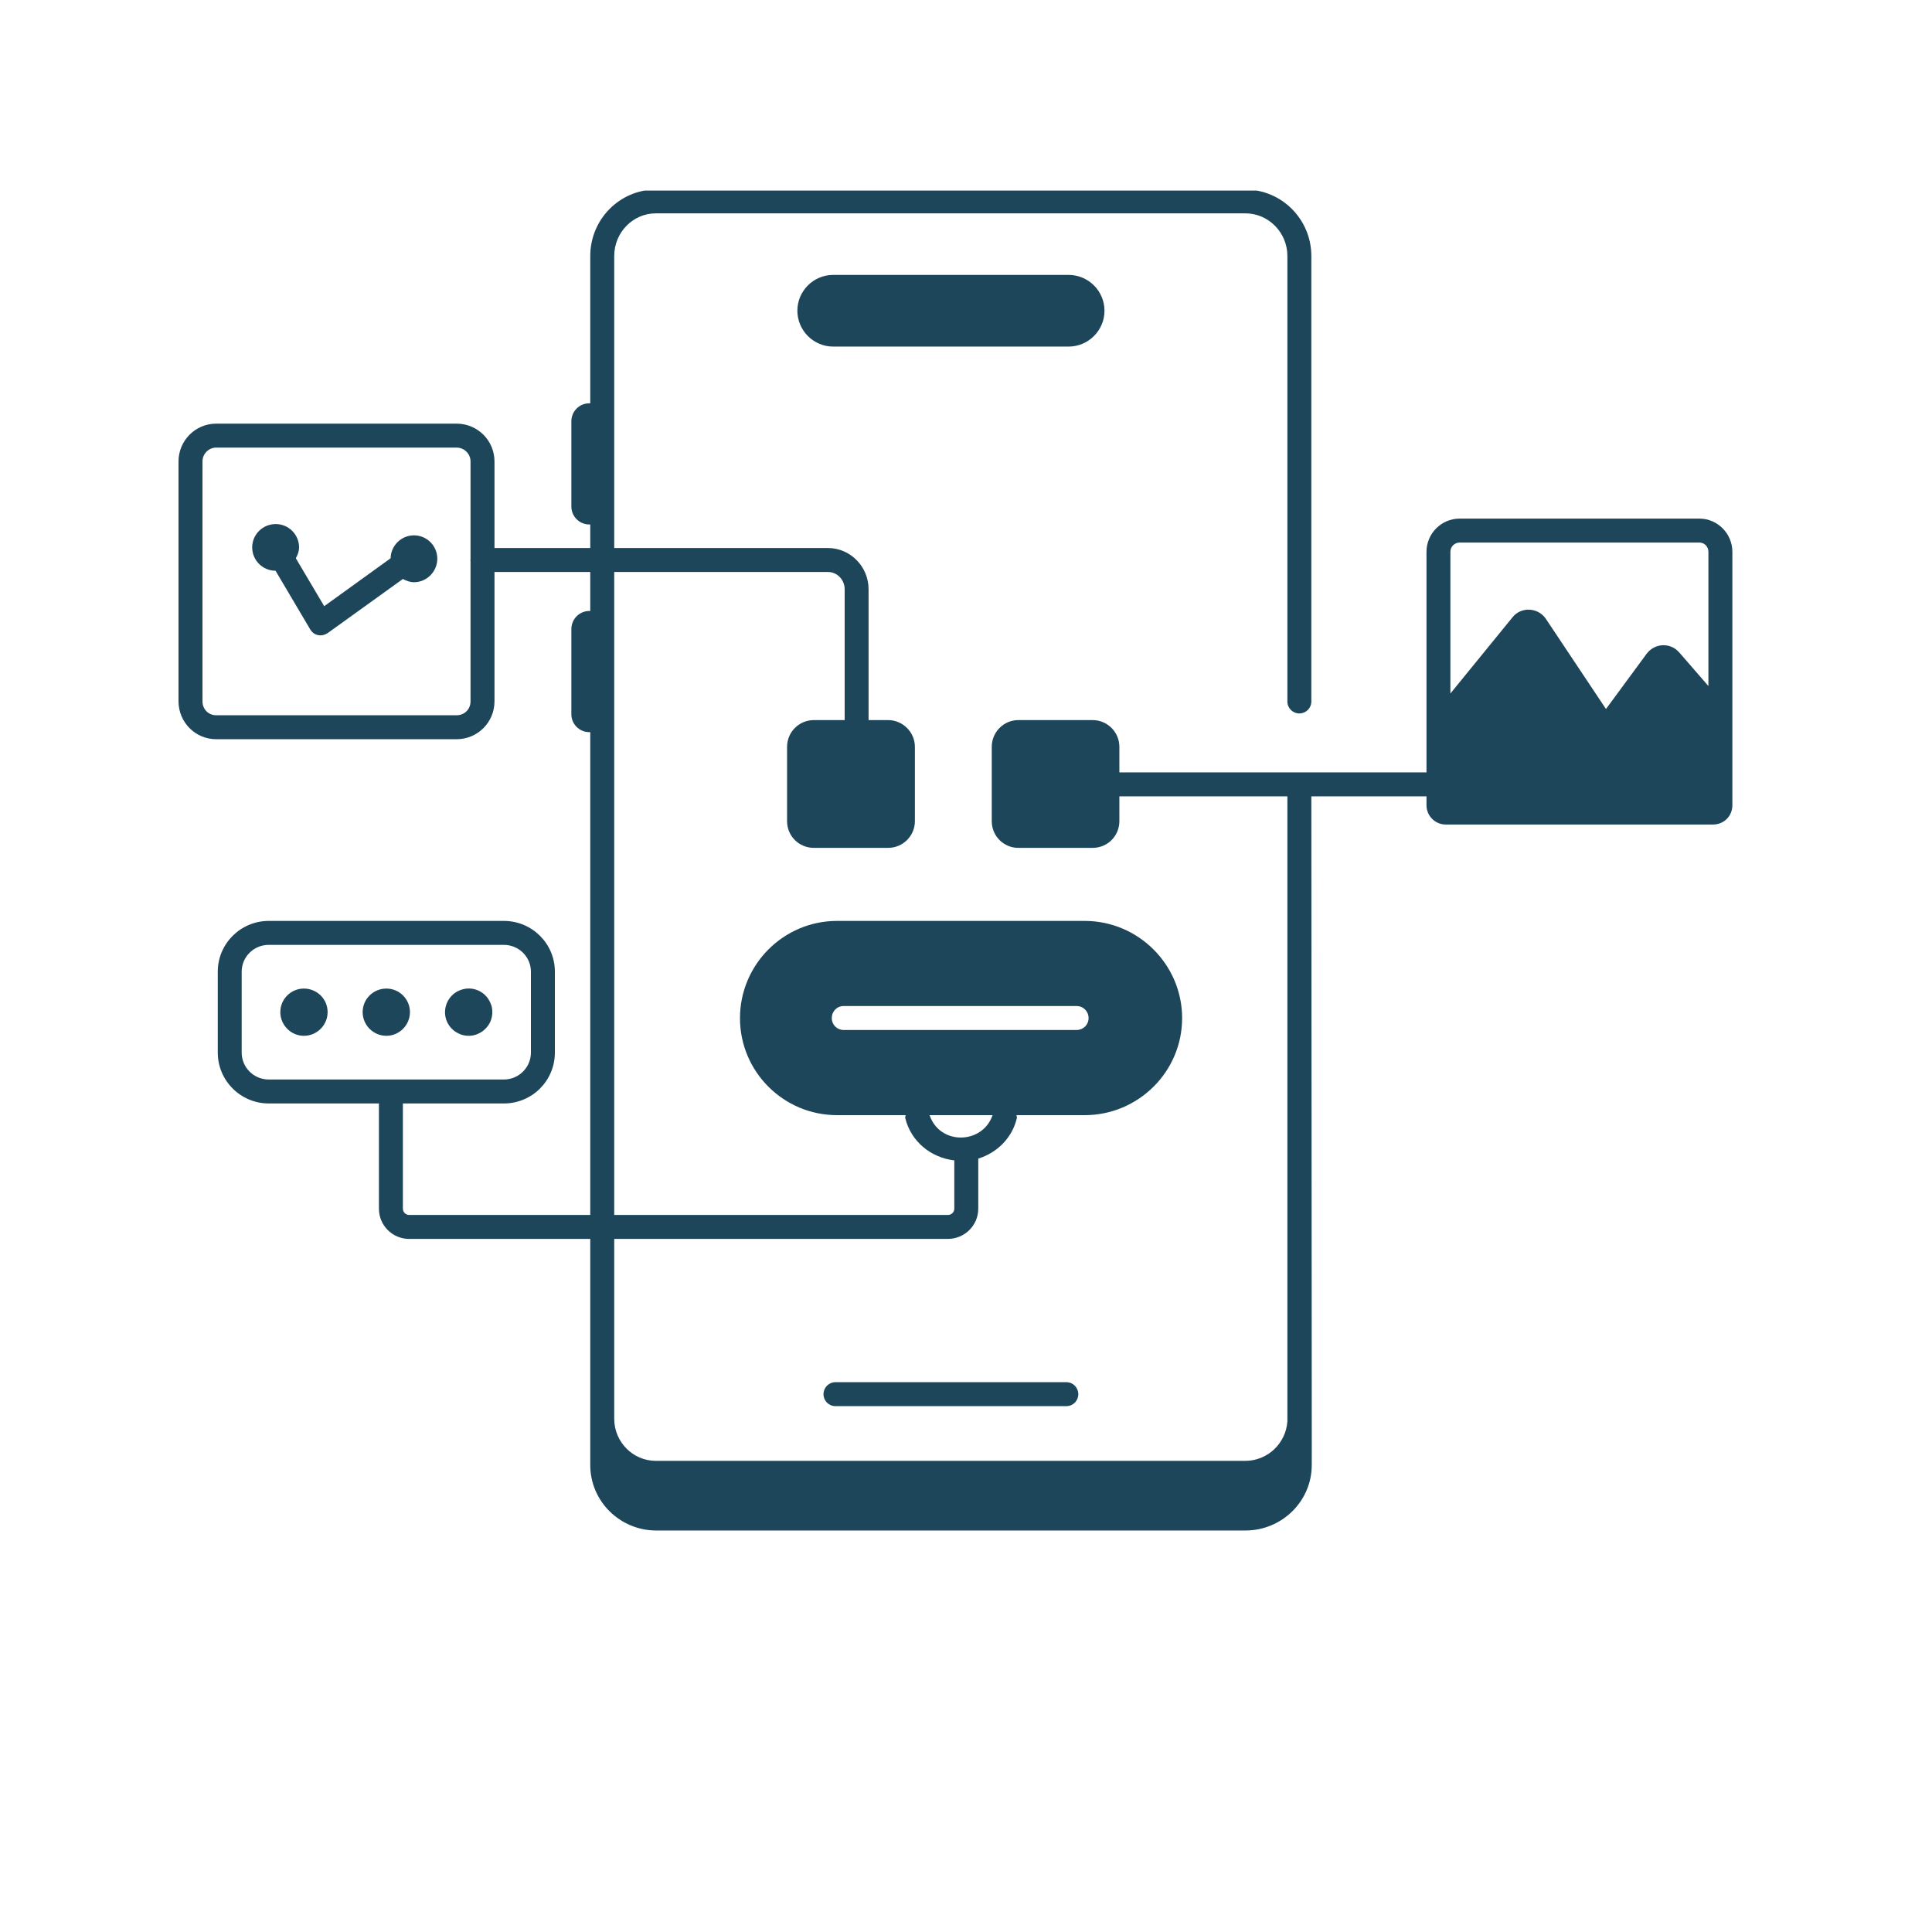 <svg xmlns="http://www.w3.org/2000/svg" xmlns:xlink="http://www.w3.org/1999/xlink" width="50" zoomAndPan="magnify" viewBox="0 0 37.5 37.5" height="50" preserveAspectRatio="xMidYMid meet" version="1.0"><defs><clipPath id="e635137056"><path d="M 3.418 3.699 L 33.762 3.699 L 33.762 30 L 3.418 30 Z M 3.418 3.699 " clip-rule="nonzero"/></clipPath></defs><path fill="#1e465a" d="M 16.172 5.336 C 15.789 5.336 15.477 5.648 15.477 6.031 C 15.477 6.414 15.789 6.727 16.172 6.727 L 20.742 6.727 C 21.125 6.727 21.438 6.414 21.438 6.031 C 21.438 5.648 21.125 5.336 20.742 5.336 Z M 16.172 5.336 " fill-opacity="1" fill-rule="nonzero"/><path fill="#1e465a" d="M 16.215 26.828 C 16.086 26.828 15.984 26.934 15.984 27.062 C 15.984 27.188 16.086 27.293 16.215 27.293 L 20.699 27.293 C 20.828 27.293 20.93 27.188 20.93 27.062 C 20.93 26.934 20.828 26.828 20.699 26.828 Z M 16.215 26.828 " fill-opacity="1" fill-rule="nonzero"/><path fill="#1e465a" d="M 5.898 19.188 C 5.648 19.188 5.441 19.391 5.441 19.645 C 5.441 19.898 5.648 20.105 5.898 20.105 C 6.152 20.105 6.359 19.898 6.359 19.645 C 6.359 19.391 6.152 19.188 5.898 19.188 Z M 6.129 19.645 Z M 6.129 19.645 " fill-opacity="1" fill-rule="nonzero"/><path fill="#1e465a" d="M 7.957 19.645 C 7.957 19.391 7.75 19.188 7.5 19.188 C 7.246 19.188 7.039 19.391 7.039 19.645 C 7.039 19.898 7.246 20.105 7.5 20.105 C 7.75 20.105 7.957 19.898 7.957 19.645 Z M 7.957 19.645 " fill-opacity="1" fill-rule="nonzero"/><path fill="#1e465a" d="M 8.891 20.055 C 8.957 20.09 9.027 20.105 9.098 20.105 C 9.145 20.105 9.191 20.098 9.238 20.082 C 9.355 20.043 9.449 19.961 9.508 19.852 C 9.562 19.742 9.57 19.617 9.535 19.504 C 9.531 19.504 9.531 19.504 9.531 19.5 C 9.453 19.262 9.195 19.129 8.953 19.211 C 8.715 19.289 8.582 19.547 8.66 19.789 C 8.699 19.906 8.781 20 8.891 20.055 Z M 9.312 19.574 Z M 9.312 19.574 " fill-opacity="1" fill-rule="nonzero"/><g clip-path="url(#e635137056)"><path fill="#1e465a" d="M 4.195 14.348 L 8.863 14.348 C 9.27 14.348 9.598 14.02 9.598 13.613 L 9.598 11.102 L 11.457 11.102 L 11.457 11.859 L 11.438 11.859 C 11.246 11.859 11.09 12.016 11.09 12.211 L 11.09 13.863 C 11.09 14.055 11.246 14.211 11.438 14.211 L 11.457 14.211 L 11.457 23.582 L 7.941 23.582 C 7.875 23.582 7.82 23.527 7.82 23.461 L 7.82 21.418 L 9.781 21.418 C 10.328 21.418 10.77 20.977 10.77 20.43 L 10.77 18.859 C 10.77 18.316 10.328 17.875 9.781 17.875 L 5.215 17.875 C 4.672 17.875 4.227 18.316 4.227 18.859 L 4.227 20.43 C 4.227 20.977 4.672 21.418 5.215 21.418 L 7.355 21.418 L 7.355 23.461 C 7.355 23.785 7.617 24.047 7.941 24.047 L 11.457 24.047 C 11.457 24.145 11.457 28.598 11.457 28.438 C 11.457 29.137 12.031 29.707 12.738 29.707 L 24.172 29.707 C 24.883 29.707 25.461 29.137 25.461 28.438 C 25.461 27.109 25.465 33.246 25.453 15.457 L 27.688 15.457 L 27.688 15.629 C 27.688 15.836 27.855 16.004 28.062 16.004 C 30.402 16.004 31.695 16.004 33.25 16.004 C 33.461 16.004 33.625 15.84 33.625 15.629 C 33.625 15.512 33.625 10.609 33.625 10.711 C 33.625 10.355 33.336 10.066 32.984 10.066 L 28.332 10.066 C 27.977 10.066 27.688 10.355 27.688 10.711 C 27.688 10.816 27.688 15.125 27.688 14.992 L 21.727 14.992 L 21.727 14.496 C 21.727 14.211 21.496 13.977 21.207 13.977 L 19.766 13.977 C 19.48 13.977 19.25 14.211 19.25 14.496 L 19.25 15.938 C 19.25 16.227 19.48 16.457 19.766 16.457 L 21.207 16.457 C 21.496 16.457 21.727 16.227 21.727 15.938 L 21.727 15.457 L 24.988 15.457 C 24.988 17.789 24.988 25.156 24.988 27.586 C 24.961 28.016 24.602 28.355 24.172 28.355 L 12.73 28.355 C 12.285 28.355 11.922 27.988 11.922 27.539 L 11.922 24.047 L 18.398 24.047 C 18.723 24.047 18.988 23.785 18.988 23.461 L 18.988 22.488 C 19.355 22.375 19.648 22.086 19.738 21.699 C 19.742 21.68 19.73 21.664 19.73 21.645 L 21.055 21.645 C 22.094 21.645 22.945 20.801 22.945 19.762 C 22.945 18.723 22.094 17.875 21.055 17.875 L 16.246 17.875 C 15.207 17.875 14.363 18.723 14.363 19.762 C 14.363 20.801 15.207 21.645 16.246 21.645 L 17.578 21.645 C 17.578 21.664 17.566 21.68 17.57 21.699 C 17.68 22.152 18.062 22.469 18.523 22.523 L 18.523 23.461 C 18.523 23.527 18.469 23.582 18.398 23.582 L 11.922 23.582 L 11.922 11.102 L 16.07 11.102 C 16.25 11.102 16.395 11.254 16.395 11.438 L 16.395 13.977 L 15.797 13.977 C 15.508 13.977 15.277 14.211 15.277 14.496 L 15.277 15.938 C 15.277 16.227 15.508 16.457 15.797 16.457 L 17.238 16.457 C 17.523 16.457 17.758 16.227 17.758 15.938 L 17.758 14.496 C 17.758 14.211 17.523 13.977 17.238 13.977 L 16.859 13.977 L 16.859 11.438 C 16.859 10.996 16.504 10.637 16.07 10.637 L 11.922 10.637 L 11.922 4.969 C 11.922 4.512 12.285 4.141 12.73 4.141 L 24.172 4.141 C 24.621 4.141 24.988 4.512 24.988 4.969 L 24.988 13.617 C 24.988 13.746 25.094 13.848 25.219 13.848 C 25.348 13.848 25.453 13.746 25.453 13.617 L 25.453 4.969 C 25.453 4.258 24.879 3.68 24.172 3.68 L 12.73 3.68 C 12.027 3.68 11.457 4.258 11.457 4.969 L 11.457 7.828 L 11.438 7.828 C 11.246 7.828 11.09 7.984 11.09 8.176 L 11.09 9.832 C 11.09 10.023 11.246 10.18 11.438 10.18 L 11.457 10.18 L 11.457 10.637 L 9.598 10.637 L 9.598 8.957 C 9.598 8.551 9.27 8.223 8.863 8.223 L 4.195 8.223 C 3.793 8.223 3.465 8.551 3.465 8.957 L 3.465 13.613 C 3.465 14.02 3.793 14.348 4.195 14.348 Z M 4.691 20.43 L 4.691 18.859 C 4.691 18.574 4.926 18.34 5.215 18.34 L 9.781 18.34 C 10.07 18.34 10.305 18.574 10.305 18.859 L 10.305 20.43 C 10.305 20.719 10.07 20.953 9.781 20.953 L 5.215 20.953 C 4.926 20.953 4.691 20.719 4.691 20.43 Z M 28.332 10.531 L 32.984 10.531 C 33.082 10.531 33.16 10.609 33.16 10.711 L 33.16 13.316 C 33.078 13.223 32.508 12.562 32.586 12.656 C 32.426 12.477 32.133 12.473 31.965 12.684 L 31.172 13.762 L 30 12.004 C 29.844 11.785 29.52 11.777 29.359 11.98 L 28.152 13.461 L 28.152 10.711 C 28.152 10.609 28.234 10.531 28.332 10.531 Z M 16.145 19.762 C 16.145 19.629 16.246 19.527 16.375 19.527 L 20.895 19.527 C 21.027 19.527 21.129 19.629 21.129 19.762 C 21.129 19.891 21.027 19.992 20.895 19.992 L 16.375 19.992 C 16.246 19.992 16.145 19.891 16.145 19.762 Z M 18.043 21.645 L 19.266 21.645 C 19.07 22.215 18.242 22.234 18.043 21.645 Z M 3.93 8.957 C 3.93 8.809 4.051 8.688 4.195 8.688 L 8.863 8.688 C 9.012 8.688 9.133 8.809 9.133 8.957 L 9.133 10.859 C 9.133 10.863 9.129 10.867 9.129 10.871 C 9.129 10.875 9.133 10.879 9.133 10.883 L 9.133 13.613 C 9.133 13.766 9.016 13.883 8.863 13.883 L 4.195 13.883 C 4.047 13.883 3.93 13.766 3.93 13.613 Z M 3.93 8.957 " fill-opacity="1" fill-rule="nonzero"/></g><path fill="#1e465a" d="M 5.348 11.078 L 6.023 12.219 C 6.055 12.273 6.109 12.316 6.176 12.328 C 6.191 12.332 6.207 12.332 6.223 12.332 C 6.27 12.332 6.316 12.316 6.359 12.289 L 7.82 11.238 C 7.887 11.273 7.957 11.301 8.035 11.301 C 8.285 11.301 8.488 11.094 8.488 10.844 C 8.488 10.594 8.285 10.391 8.035 10.391 C 7.789 10.391 7.586 10.59 7.582 10.836 L 6.293 11.766 L 5.742 10.836 C 5.777 10.77 5.805 10.703 5.805 10.625 C 5.805 10.375 5.602 10.172 5.352 10.172 C 5.098 10.172 4.895 10.375 4.895 10.625 C 4.895 10.875 5.098 11.078 5.348 11.078 Z M 5.348 11.078 " fill-opacity="1" fill-rule="nonzero"/></svg>